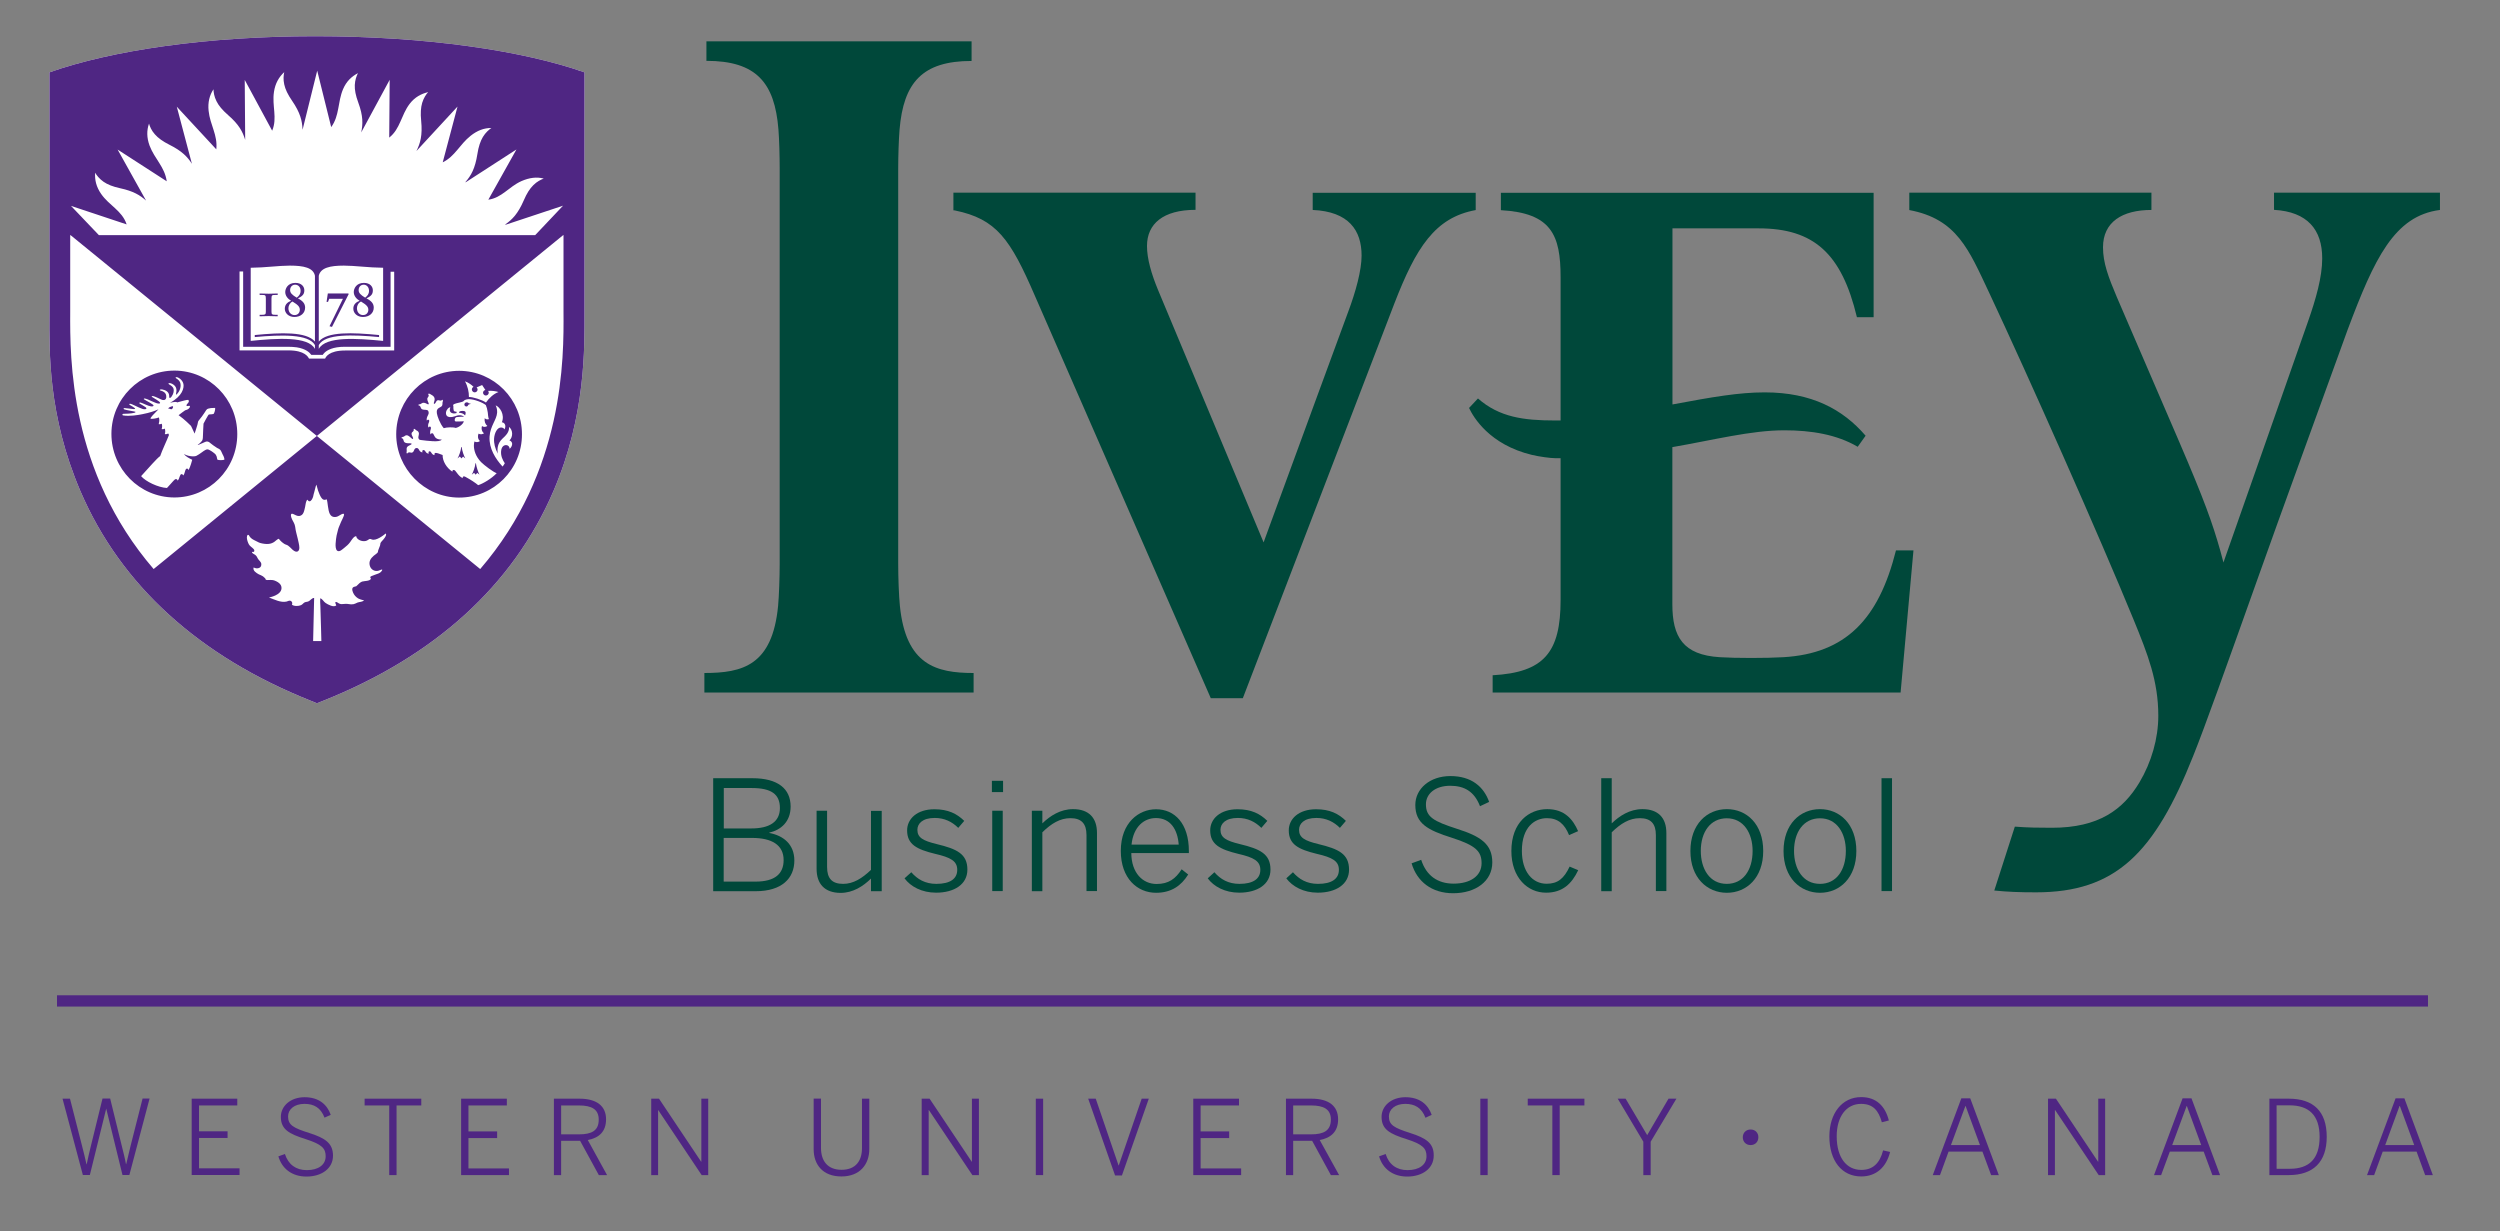 <?xml version="1.0" encoding="utf-8"?>
<!-- Generator: Adobe Illustrator 26.3.1, SVG Export Plug-In . SVG Version: 6.00 Build 0)  -->
<svg version="1.1" id="Layer_1" xmlns="http://www.w3.org/2000/svg" xmlns:xlink="http://www.w3.org/1999/xlink" x="0px" y="0px"
	 viewBox="0 0 221.47 109.07" style="enable-background:new 0 0 221.47 109.07;" xml:space="preserve">
<rect x="0" y="0" width="221.47" height="109.07" fill="#808080" stroke="none"/>
<style type="text/css">
	.st0{fill:#4F2683;}
	.st1{fill:#FFFFFF;}
	.st2{fill:#00483A;}
</style>
<g>
	<g>
		<path class="st0" d="M5.54,97.33H6.2l1.05,4.11c0.16,0.62,0.31,1.23,0.41,1.7h0.02c0.09-0.46,0.24-1.08,0.39-1.7l1.01-4.12h0.68
			l1.02,4.16c0.15,0.61,0.29,1.14,0.38,1.65h0.02c0.12-0.54,0.25-1.03,0.39-1.63l1.06-4.18h0.62l-1.79,6.77h-0.61l-1.44-5.88H9.41
			l-1.45,5.88H7.34L5.54,97.33z"/>
		<path class="st0" d="M16.98,97.33h4.04v0.6h-3.39v2.29h2.53v0.59h-2.53v2.69h3.59v0.59h-4.24V97.33z"/>
		<path class="st0" d="M24.66,102.44l0.58-0.21c0.3,0.94,0.99,1.43,1.94,1.43c1.02,0,1.67-0.47,1.67-1.23c0-0.7-0.34-1.06-1.78-1.52
			c-1.45-0.46-2.19-0.85-2.19-1.97c0-0.97,0.87-1.74,2.1-1.74c1.27,0,2,0.65,2.32,1.56l-0.55,0.25c-0.34-0.88-0.93-1.22-1.78-1.22
			c-0.9,0-1.45,0.49-1.45,1.11c0,0.76,0.45,1.02,1.88,1.47c1.41,0.45,2.1,0.91,2.1,2.01c0,1.13-1,1.85-2.35,1.85
			C25.88,104.23,24.98,103.54,24.66,102.44z"/>
		<path class="st0" d="M34.49,97.93H32.3v-0.6h5.02v0.6h-2.19v6.17h-0.65V97.93z"/>
		<path class="st0" d="M57.69,97.33h0.69l3.73,5.58h0.02v-5.58h0.61v6.77h-0.58l-3.85-5.76H58.3v5.76h-0.61V97.33z"/>
	</g>
	<g>
		<path class="st0" d="M118.54,99.16c0-1.19-0.84-1.83-2.35-1.83h-2.27v6.77h0.64v-3.04h1.68l1.66,3.04h0.73l-1.72-3.11
			C117.9,100.81,118.54,100.26,118.54,99.16z M116.14,100.49h-1.58v-2.56h1.58c1.13,0,1.76,0.33,1.76,1.26
			C117.89,100.17,117.26,100.49,116.14,100.49z"/>
		<path class="st0" d="M124.92,100.37c-1.43-0.46-1.88-0.71-1.88-1.47c0-0.62,0.55-1.11,1.45-1.11c0.85,0,1.45,0.35,1.79,1.23
			l0.55-0.26c-0.32-0.91-1.05-1.56-2.33-1.56c-1.24,0-2.11,0.77-2.11,1.74c0,1.12,0.74,1.51,2.2,1.97c1.44,0.46,1.78,0.82,1.78,1.52
			c0,0.76-0.66,1.23-1.68,1.23c-0.95,0-1.64-0.48-1.94-1.43l-0.58,0.21c0.32,1.1,1.22,1.79,2.49,1.79c1.35,0,2.35-0.72,2.35-1.85
			C127.03,101.28,126.34,100.82,124.92,100.37z"/>
		<path class="st0" d="M76.36,101.72c0,1.12-0.56,1.91-1.81,1.91c-1.26,0-1.82-0.82-1.82-1.93v-4.38h-0.65v4.49
			c0,1.35,0.8,2.41,2.46,2.41c1.65,0,2.47-1.08,2.47-2.43v-4.46h-0.65V101.72z"/>
		<rect x="131.14" y="97.33" class="st0" width="0.65" height="6.77"/>
		<polygon class="st0" points="86.1,102.91 86.08,102.91 82.35,97.33 81.65,97.33 81.65,104.1 82.27,104.1 82.27,98.34 82.29,98.34 
			86.14,104.1 86.72,104.1 86.72,97.33 86.1,97.33 		"/>
		<polygon class="st0" points="106.36,100.82 108.89,100.82 108.89,100.23 106.36,100.23 106.36,97.93 109.76,97.93 109.76,97.33 
			105.71,97.33 105.71,104.1 109.95,104.1 109.95,103.51 106.36,103.51 		"/>
		<path class="st0" d="M53.69,99.16c0-1.19-0.84-1.83-2.35-1.83h-2.27v6.77h0.64v-3.04h1.68l1.66,3.04h0.73l-1.71-3.11
			C53.05,100.81,53.69,100.26,53.69,99.16z M51.29,100.49h-1.58v-2.56h1.57c1.13,0,1.76,0.33,1.76,1.26
			C53.04,100.17,52.41,100.49,51.29,100.49z"/>
		<polygon class="st0" points="41.5,100.82 44.04,100.82 44.04,100.23 41.5,100.23 41.5,97.93 44.9,97.93 44.9,97.33 40.85,97.33 
			40.85,104.1 45.09,104.1 45.09,103.51 41.5,103.51 		"/>
		<polygon class="st0" points="99.11,103.24 99.09,103.24 97.07,97.33 96.4,97.33 98.78,104.13 99.39,104.13 101.77,97.33 
			101.14,97.33 		"/>
		<rect x="91.76" y="97.33" class="st0" width="0.65" height="6.77"/>
		<polygon class="st0" points="145.92,100.56 144.01,97.33 143.31,97.33 145.58,101.14 145.58,104.1 146.23,104.1 146.23,101.14 
			148.51,97.33 147.81,97.33 		"/>
		<polygon class="st0" points="185.88,102.91 185.86,102.91 182.13,97.33 181.43,97.33 181.43,104.1 182.04,104.1 182.04,98.34 
			182.06,98.34 185.92,104.1 186.49,104.1 186.49,97.33 185.88,97.33 		"/>
		<path class="st0" d="M202.75,97.33h-1.71v6.77h1.71c2.18,0,3.37-1.16,3.37-3.39C206.12,98.47,204.96,97.33,202.75,97.33z
			 M202.85,103.54h-1.17v-5.62h1.15c1.7,0,2.66,0.87,2.66,2.79C205.49,102.68,204.54,103.54,202.85,103.54z"/>
		<path class="st0" d="M193.35,97.3l-2.53,6.8h0.63l0.77-2.08h3l0.77,2.08h0.68l-2.53-6.8H193.35z M192.43,101.44l1.28-3.46h0.02
			l1.27,3.46H192.43z"/>
		<path class="st0" d="M212.22,97.3l-2.53,6.8h0.63l0.76-2.08h3l0.76,2.08h0.68L213,97.3H212.22z M211.3,101.44l1.27-3.46h0.03
			l1.27,3.46H211.3z"/>
		<path class="st0" d="M164.89,103.64c-1.32,0-2.18-1.1-2.18-2.98c0-1.74,0.85-2.87,2.16-2.87c1.04,0,1.54,0.56,1.84,1.63l0.62-0.16
			c-0.32-1.25-1.09-2.07-2.45-2.07c-1.7,0-2.82,1.44-2.82,3.49c0,2.16,1.11,3.54,2.82,3.54c1.35,0,2.23-0.84,2.56-2.17l-0.62-0.14
			C166.53,103.06,165.9,103.64,164.89,103.64z"/>
		<path class="st0" d="M155.08,100.06c-0.4,0-0.69,0.29-0.69,0.69c0,0.4,0.29,0.69,0.69,0.69c0.41,0,0.69-0.29,0.69-0.69
			C155.77,100.34,155.49,100.06,155.08,100.06z"/>
		<path class="st0" d="M173.75,97.3l-2.53,6.8h0.64l0.76-2.08h3l0.77,2.08h0.68l-2.53-6.8H173.75z M172.83,101.44l1.28-3.46h0.02
			l1.27,3.46H172.83z"/>
		<polygon class="st0" points="135.34,97.93 137.52,97.93 137.52,104.1 138.17,104.1 138.17,97.93 140.36,97.93 140.36,97.33 
			135.34,97.33 		"/>
	</g>
</g>
<rect x="5.05" y="88.17" class="st0" width="210.04" height="1"/>
<path class="st1" d="M51.78,27.66l0-21.25c-5.5-1.94-14.13-3.2-23.86-3.2c-9.55,0-18.04,1.25-23.54,3.2l0,21.55
	c0,3.18-0.14,8.8,2.74,15.54c3.59,8.36,10.53,14.65,20.44,18.59l0.51,0.21l0.51-0.2c9.92-3.95,16.86-10.23,20.45-18.6
	C51.92,36.77,51.78,30.7,51.78,27.66"/>
<path class="st0" d="M41.2,36.8c0.03-0.07,0.05-0.15,0.05-0.21c0-0.04,0-0.09-0.04-0.13c-0.04-0.04-0.14-0.06-0.24-0.06
	c-0.1,0-0.21,0.02-0.27,0.06c-0.01,0.03-0.02,0.06-0.04,0.11C40.84,36.57,41.05,36.62,41.2,36.8 M42.16,41.04h-0.04
	c-0.03,0.33-0.21,0.83-0.33,1.01l0.21-0.16l0.14,0.16l0.14-0.16l0.2,0.16C42.37,41.86,42.2,41.37,42.16,41.04 M44.62,41.2
	c0.04-0.07,0.1-0.16,0.1-0.16c-0.21-0.31-0.36-0.66-0.33-1.06c0.03-0.43,0.27-0.56,0.46-0.55c0.17,0.01,0.29,0.14,0.3,0.33
	c0.14-0.12,0.21-0.27,0.22-0.41c0.01-0.11-0.05-0.28-0.24-0.33c0.34-0.32,0.31-0.95-0.04-1.2c0.05,0.46-0.29,0.77-0.6,1.06
	c-0.41,0.4-0.46,0.85-0.39,1.31c-0.24-0.47-0.36-0.91-0.33-1.35c0.04-0.49,0.28-0.99,0.64-0.97c0.12,0.01,0.24,0.07,0.28,0.17
	c0.17-0.29,0.05-0.61-0.23-0.63c0.28-0.68-0.18-1.36-0.55-1.5c0.1,0.21,0.14,0.41,0.13,0.64c-0.04,0.65-0.61,1.17-0.67,2.13
	c-0.06,1.05,0.52,1.96,1.15,2.65C44.52,41.34,44.57,41.27,44.62,41.2 M40.9,39.6h-0.04c-0.03,0.33-0.21,0.83-0.33,1.01l0.21-0.17
	l0.14,0.17l0.14-0.16l0.2,0.16C41.11,40.42,40.93,39.93,40.9,39.6 M40.17,35.83c-0.03,0.05-0.03,0.11-0.02,0.15
	c0,0,0.02,0.03,0.02,0.03c-0.02,0.08-0.01,0.19,0.02,0.34c0.02,0.09,0.1,0.12,0.25,0.12c0,0.04,0.01,0.07,0.01,0.11
	c0,0,0,0.01,0,0.01c-0.09,0.02-0.17,0.04-0.25,0.04c-0.23-0.02-0.38-0.14-0.35-0.38c0-0.04,0.02-0.08,0.04-0.12
	c0.01-0.02,0-0.04-0.02-0.04c-0.08-0.03-0.32,0.17-0.36,0.44c-0.03,0.26,0.11,0.4,0.33,0.42c0.12,0.01,0.28-0.01,0.45-0.07
	c0.29-0.12,0.62-0.15,0.82,0.05c-0.15-0.03-0.54,0-0.66,0.02c-0.17,0.03-0.25,0.38-0.06,0.39c0.14,0.01,0.67-0.02,0.7-0.02
	c-0.05,0.23-0.39,0.52-0.72,0.59c-0.2-0.08-0.79-0.07-1.06,0.02c-0.33-0.38-0.58-1.08-0.61-1.32c-0.01-0.11-0.02-0.23,0.04-0.33
	c0.11-0.19,0.32-0.18,0.42-0.34c0.05-0.09,0.03-0.19,0.04-0.29c0.01-0.04,0.09-0.19-0.02-0.24c-0.05,0.06-0.12,0.1-0.22,0.07
	c-0.06-0.02-0.13-0.04-0.2-0.02c-0.12,0.05-0.14,0.2-0.23,0.29c-0.05,0.05-0.11,0.03-0.1-0.05c0.03-0.13,0.09-0.26,0.07-0.39
	c-0.02-0.14-0.12-0.25-0.26-0.32c-0.06-0.03-0.13-0.09-0.19-0.11c-0.07-0.02-0.12,0.01-0.13,0.04c0.03,0.02,0.06,0.06,0.06,0.11
	c0.01,0.12-0.13,0.19-0.13,0.3c0,0.18,0.12,0.34,0.13,0.43c0.01,0.07-0.05,0.07-0.09,0.05c-0.09-0.05-0.24-0.13-0.37-0.13
	c-0.11-0.01-0.18,0.08-0.28,0.12c-0.04,0.02-0.21,0.02-0.18,0.1c0.1,0.02,0.17,0.08,0.2,0.17c0.02,0.07,0.04,0.12,0.1,0.17
	c0.11,0.08,0.33,0.05,0.44,0.08c0.07,0.01,0.15,0.05,0.17,0.2c0.02,0.1-0.02,0.21-0.07,0.29c-0.08,0.15-0.13,0.31-0.09,0.45
	c0.04-0.06,0.08-0.08,0.12-0.08c0.1,0,0.12,0.11,0.06,0.25c-0.06,0.13-0.1,0.28-0.04,0.45c0.03-0.06,0.08-0.09,0.13-0.09
	c0.08,0,0.13,0.09,0.07,0.26c-0.05,0.15-0.07,0.29-0.01,0.44c0.03-0.06,0.07-0.11,0.14-0.11c0.09,0,0.13,0.09,0.16,0.17
	c0.11,0.26,0.28,0.39,0.69,0.39c-0.15,0.28-1.35,0.1-1.85,0.04c-0.11-0.01-0.17-0.04-0.2-0.13c-0.08-0.19,0.1-0.35,0-0.56
	c-0.05-0.1-0.13-0.13-0.22-0.18c-0.04-0.03-0.15-0.17-0.22-0.1c0.03,0.08,0.02,0.14-0.06,0.22c-0.06,0.05-0.11,0.09-0.12,0.17
	c-0.02,0.14,0.1,0.27,0.13,0.39c0.03,0.09-0.02,0.13-0.1,0.07c-0.12-0.09-0.29-0.3-0.47-0.3c-0.12,0-0.15,0.07-0.25,0.12
	c-0.04,0.02-0.23,0.04-0.21,0.13c0.08,0.01,0.15,0.06,0.18,0.17c0.02,0.07,0.03,0.15,0.1,0.2c0.16,0.13,0.42,0.07,0.57,0.1
	c0.06,0.01,0.07,0.06,0.01,0.1c-0.13,0.08-0.31,0.13-0.37,0.25c-0.05,0.1-0.02,0.22-0.02,0.33c0,0.05-0.06,0.19,0.04,0.22
	c0.05-0.07,0.12-0.12,0.24-0.1c0.07,0.01,0.14,0.04,0.21,0.01c0.13-0.06,0.14-0.18,0.2-0.29c0.03-0.05,0.09-0.11,0.18-0.11
	c0.05,0,0.11,0.01,0.15,0.06c0.1,0.08,0.09,0.29,0.38,0.33c-0.02-0.03-0.02-0.07-0.02-0.1c0-0.06,0.04-0.11,0.1-0.11
	c0.07,0,0.12,0.03,0.18,0.13c0.08,0.13,0.16,0.18,0.3,0.19c-0.02-0.03-0.03-0.08-0.03-0.11c0-0.06,0.04-0.1,0.09-0.1
	c0.03,0,0.1,0.01,0.15,0.11c0.09,0.14,0.15,0.21,0.3,0.23c-0.04-0.09-0.01-0.2,0.1-0.2c0.11,0,0.4,0.1,0.61,0.19
	c-0.01,0.54,0.34,1.13,0.87,1.48c-0.02-0.1,0.04-0.16,0.11-0.16c0.21,0,0.32,0.5,0.8,0.73c-0.02-0.09,0.03-0.16,0.1-0.16
	c0.06,0,0.13,0.03,0.17,0.06c0.43,0.23,0.88,0.53,1.1,0.72c0.44-0.14,1.17-0.57,1.64-1.06c-0.29-0.09-1.1-0.7-1.38-0.98
	c-0.5-0.52-0.64-1.07-0.64-1.47c0-0.14,0.02-0.26,0.05-0.36c0.15,0.09,0.36,0.07,0.49-0.04c-0.23-0.18-0.2-0.54-0.12-0.66
	c0.13,0.1,0.36,0.07,0.48-0.03c-0.18-0.11-0.27-0.4-0.18-0.64c0.1,0.1,0.33,0.11,0.47-0.01c-0.18-0.15-0.28-0.4-0.23-0.69
	c0.09,0.12,0.25,0.13,0.37,0.09c-0.07-0.16-0.08-0.42-0.1-0.59c-0.03-0.24-0.1-0.5-0.17-0.65c-0.25-0.22-1.03-0.53-1.51-0.53
	c-0.06,0-0.13,0.01-0.18,0.02c-0.14,0.03-0.23,0.08-0.23,0.1c-0.07,0.11-0.25,0.14-0.41,0.18C40.59,35.68,40.28,35.76,40.17,35.83
	 M41.67,35.75c-0.04,0-0.08-0.01-0.11-0.01c-0.04-0.01-0.05-0.03-0.06-0.04c-0.01-0.01-0.04-0.05-0.13-0.06
	c-0.15-0.01-0.22,0.1-0.23,0.17c-0.01,0.05,0.01,0.1,0.04,0.14c0.03,0.03,0.07,0.05,0.11,0.06c0.03,0,0.06,0,0.09-0.01l0,0
	c0.06-0.04,0.09-0.09,0.11-0.14c0.01-0.02,0.08-0.05,0.16-0.06c0.01,0,0.03-0.01,0.03-0.02C41.7,35.76,41.69,35.75,41.67,35.75
	 M43.24,34.63c0.03,0.04,0.05,0.09,0.06,0.15c0,0.14-0.11,0.25-0.25,0.26c-0.14,0-0.25-0.11-0.26-0.24c0-0.13,0.09-0.23,0.21-0.25
	l-0.29-0.44l-0.49,0.21c0.05,0.04,0.08,0.11,0.09,0.18c0,0.14-0.11,0.25-0.25,0.26c-0.14,0-0.25-0.11-0.26-0.25
	c0-0.11,0.06-0.2,0.15-0.24c-0.15-0.16-0.46-0.39-0.76-0.49c0.24,0.42,0.36,0.95,0.35,1.39c0.31-0.02,1.18,0.25,1.51,0.49
	c0.27-0.39,0.67-0.77,1.11-0.93C43.96,34.66,43.54,34.59,43.24,34.63 M35.1,38.46c0.01-3.1,2.51-5.61,5.58-5.61
	c3.08,0.01,5.57,2.52,5.56,5.63c0,3.1-2.5,5.61-5.58,5.6C37.58,44.07,35.09,41.49,35.1,38.46 M14.92,36.16
	c0.02-0.03,0.07-0.07,0.11-0.09c0.09-0.05,0.21-0.08,0.28-0.09c0.04,0.06,0.02,0.15-0.05,0.23c-0.07,0.08-0.14,0.04-0.21,0.01
	c-0.05-0.02-0.09-0.02-0.11-0.02C14.91,36.21,14.9,36.18,14.92,36.16 M19.06,36.14c0.02,0.17-0.07,0.45-0.14,0.53
	c-0.06,0.02-0.22,0.04-0.34,0.04c-0.08,0-0.09,0.01-0.14,0.08c-0.14,0.24-0.27,0.46-0.41,0.74C18,37.86,18,38.18,17.98,38.57
	c-0.01,0.14,0.01,0.32-0.08,0.48c-0.12,0.15-0.25,0.27-0.36,0.34c-0.02,0.01-0.05,0.05,0.04,0.02c0.06-0.02,0.31-0.15,0.37-0.16
	c0.18-0.06,0.39-0.28,0.68,0c0.14,0.13,0.35,0.26,0.6,0.43c0.1,0.06,0.14,0.05,0.27,0.16c0.1,0.09,0.15,0.29,0.21,0.39
	c0.16,0.27,0.17,0.43,0.17,0.49c-0.1,0.05-0.46,0.06-0.61,0.01c-0.05-0.09-0.05-0.23-0.08-0.3c-0.05-0.13-0.1-0.19-0.16-0.24
	c-0.11-0.08-0.2-0.17-0.31-0.23c-0.28-0.16-0.32-0.2-0.52-0.1c-0.19,0.09-0.48,0.36-0.8,0.52c-0.24,0.12-0.91,0-1.09-0.17
	c0.06,0.18,0.44,0.39,0.72,0.52c-0.04,0.1-0.14,0.61-0.34,0.91c-0.02-0.08-0.06-0.13-0.12-0.13c-0.19,0-0.16,0.4-0.33,0.61
	C16.21,42.07,16.16,42,16.09,42c-0.18,0-0.16,0.38-0.35,0.58c-0.02-0.08-0.07-0.14-0.15-0.14c-0.08,0-0.15,0.08-0.22,0.15
	c-0.24,0.26-0.35,0.4-0.58,0.64c-0.77-0.04-1.89-0.57-2.29-1.05c0.72-0.78,1.37-1.55,1.69-1.78c0.15-0.46,0.61-1.42,0.78-1.87
	c-0.02-0.05-0.04-0.09-0.07-0.13c-0.11,0.07-0.25,0.08-0.3,0.05c0.05-0.13,0.05-0.32,0-0.48c-0.08,0.05-0.2,0.07-0.28,0.04
	c0.05-0.15,0.06-0.33,0.01-0.47c0,0,0,0,0,0c-0.1,0.04-0.2,0.06-0.27,0.03c0.04-0.17,0.08-0.33,0.03-0.54
	c-0.01-0.02-0.01-0.03-0.02-0.05c-0.14,0.07-0.62,0.16-0.73,0.11c-0.07-0.06,0.35-0.48,0.7-0.83c-0.33,0.15-0.76,0.3-1.42,0.43
	c-0.38,0.08-1.16,0.21-1.72,0.11c-0.09-0.01-0.07-0.14,0.02-0.14c0.29,0,0.69-0.02,0.98-0.09c0.08-0.02,0.2-0.09-0.02-0.12
	c-0.24-0.05-0.67-0.11-0.89-0.19c-0.08-0.03-0.03-0.12,0.03-0.11c0.27,0.02,0.58,0.07,0.81,0.09c0.13,0,0.19-0.02,0.09-0.1
	c-0.06-0.05-0.25-0.17-0.44-0.28c-0.04-0.02-0.04-0.08,0.02-0.09c0.15-0.03,0.74,0.34,1.14,0.46c0.09,0.02,0.16,0.04,0.24,0.02
	c0.08-0.01,0.09-0.06,0.09-0.09c-0.02-0.1-0.41-0.28-0.6-0.41c-0.08-0.05,0-0.11,0.08-0.09c0.21,0.06,0.7,0.32,0.92,0.34
	c0.18,0.02,0.24-0.03,0.23-0.08c-0.02-0.12-0.69-0.43-0.85-0.55c-0.04-0.02,0.02-0.08,0.06-0.07c0.34,0.04,1.01,0.5,1.31,0.45
	c0.03,0,0.07-0.03,0.06-0.07c-0.02-0.13-0.58-0.42-0.72-0.52c-0.07-0.04,0.01-0.09,0.11-0.07c0.2,0.05,0.52,0.21,0.71,0.3
	c0.09,0.04,0.16,0.06,0.26,0.05c0.12-0.02,0.23-0.15,0.18-0.41c-0.05-0.27-0.3-0.38-0.47-0.42c-0.2-0.05-0.05-0.15,0.12-0.11
	c0.32,0.06,0.56,0.21,0.61,0.49c0.01,0.05,0.01,0.11,0.01,0.17c0.01,0.16,0.12,0.1,0.21-0.03c0.18-0.25,0.21-0.5,0.18-0.66
	c-0.05-0.29-0.46-0.41-0.46-0.48c0-0.02,0.03-0.04,0.05-0.05c0.16-0.03,0.59,0.16,0.65,0.51c0.03,0.18,0,0.28-0.03,0.46
	c-0.01,0.04,0.02,0.07,0.08,0.01c0.21-0.21,0.38-0.58,0.32-0.92c-0.06-0.36-0.43-0.48-0.44-0.54c0-0.01,0.03-0.04,0.06-0.05
	c0.15-0.02,0.56,0.22,0.64,0.61c0.07,0.35-0.1,1.08-1.19,1.66c0.46-0.1,0.59-0.09,0.63-0.03c0.53-0.14,0.87-0.25,1-0.22
	c0.15,0.23-0.17,0.32-0.17,0.49c0,0.16,0.37-0.11,0.3,0.15c-0.11,0.2-0.25,0.22-0.42,0.28c-0.08,0.06-0.41,0.29-0.58,0.43
	c0.53,0.37,1.07,0.92,1.1,0.95c0.03,0.08,0.16,0.31,0.31,0.66c0,0.01,0.01,0.01,0.01,0.02c0.07-0.22,0.2-0.6,0.25-0.79
	c0.05-0.17,0.03-0.22,0.08-0.32c0.04-0.08,0.19-0.22,0.32-0.41c0.12-0.17,0.31-0.44,0.37-0.55c0.11-0.17,0.22-0.13,0.42-0.19
	C18.73,36.15,18.96,36.13,19.06,36.14 M15.44,44.07c3.08,0,5.58-2.5,5.58-5.61c0.01-3.1-2.48-5.62-5.56-5.63
	c-3.08,0-5.58,2.5-5.59,5.6C9.87,41.54,12.36,44.06,15.44,44.07 M42.54,50.41L28.07,38.62L13.61,50.41
	C6.15,41.74,6.2,31.74,6.22,27.62v-6.79h0.03l21.82,17.79l21.82-17.79h0.03l0,6.79C49.95,31.74,50,41.74,42.54,50.41 M32.35,26.37
	c0.2-0.16,0.34-0.32,0.34-0.61c0-0.33-0.22-0.54-0.47-0.54c-0.29,0-0.45,0.23-0.45,0.48C31.77,25.95,31.95,26.13,32.35,26.37
	 M32.63,27.45c0-0.25-0.12-0.42-0.65-0.74c-0.24,0.12-0.36,0.37-0.36,0.59c0,0.42,0.29,0.61,0.52,0.61
	C32.48,27.92,32.63,27.67,32.63,27.45 M31.86,26.65c-0.3-0.18-0.52-0.45-0.52-0.78c0-0.29,0.21-0.81,0.9-0.81
	c0.55,0,0.79,0.34,0.79,0.65c0,0.32-0.11,0.51-0.57,0.72c0.45,0.23,0.65,0.47,0.65,0.82c0,0.48-0.38,0.83-0.96,0.83
	c-0.52,0-0.85-0.35-0.85-0.73C31.29,26.93,31.62,26.73,31.86,26.65 M28.93,26.74h0.13l0.1-0.27h1.22l-1.19,2.43l0.22,0.06l1.48-2.91
	L30.86,26h-1.82L28.93,26.74z M30.46,23.53c0.97,0,2.2,0.18,3.48,0.19v6.48c-2.34-0.23-5.09-0.42-5.7,0.71v-0.34
	c0.55-1.02,3.01-0.93,5.34-0.71v-0.18c-2.35-0.23-4.6-0.32-5.34,0.58v-5.83C28.4,23.72,29.24,23.53,30.46,23.53 M26.29,26.37
	c0.2-0.16,0.34-0.32,0.34-0.61c0-0.33-0.22-0.54-0.48-0.54c-0.29,0-0.45,0.23-0.45,0.48C25.7,25.95,25.88,26.13,26.29,26.37
	 M26.56,27.45c0-0.25-0.12-0.42-0.65-0.74c-0.23,0.12-0.36,0.37-0.36,0.59c0,0.42,0.29,0.61,0.53,0.61
	C26.41,27.92,26.56,27.67,26.56,27.45 M25.79,26.65c-0.3-0.18-0.52-0.45-0.52-0.78c0-0.29,0.21-0.81,0.9-0.81
	c0.55,0,0.79,0.34,0.79,0.65c0,0.32-0.12,0.51-0.57,0.72c0.44,0.23,0.64,0.47,0.64,0.82c0,0.48-0.38,0.83-0.95,0.83
	c-0.52,0-0.85-0.35-0.85-0.73C25.23,26.93,25.55,26.73,25.79,26.65 M23,28.02c0.28-0.01,0.57-0.02,0.8-0.02
	c0.3,0,0.55,0.01,0.8,0.02v-0.13h-0.13c-0.39,0-0.42-0.04-0.42-0.3v-1.13c0-0.31,0.05-0.33,0.31-0.33h0.24V26
	c-0.25,0.01-0.52,0.02-0.8,0.02c-0.25,0-0.53-0.01-0.8-0.02v0.13h0.24c0.26,0,0.31,0.02,0.31,0.33v1.13c0,0.26-0.03,0.3-0.42,0.3H23
	V28.02z M27.9,30.57v0.34c-0.6-1.13-3.35-0.95-5.69-0.71v-6.48c1.26-0.01,2.5-0.19,3.47-0.19c1.23,0,2.08,0.19,2.22,0.9v5.83
	c-0.75-0.89-2.99-0.81-5.33-0.58v0.18C24.89,29.65,27.34,29.57,27.9,30.57 M27.37,31.76c-0.07-0.12-0.34-0.72-1.82-0.72h-4.33v-6.99
	h0.32v6.67h3.96c0.3,0,0.56,0.02,0.79,0.05c0.8,0.13,1.13,0.45,1.29,0.67h1.01c0.15-0.23,0.47-0.54,1.26-0.67
	c0.22-0.04,0.48-0.05,0.78-0.05h3.97v-6.65h0.32v6.98h-4.34c-1.48,0-1.73,0.61-1.78,0.72H27.37z M47.41,20.83H8.76l-2.47-2.59
	l4.93,1.64c-0.41-1.23-1.53-1.65-2.26-2.7c-0.43-0.62-0.58-1.24-0.53-1.88c0.13,0.23,0.37,0.54,0.74,0.8
	c0.36,0.25,0.84,0.44,1.49,0.58c1.16,0.25,1.76,0.62,2.28,1.09l-2.52-4.52l4.35,2.81c-0.18-1.29-1.07-1.97-1.52-3.16
	c-0.26-0.71-0.26-1.35-0.05-1.95c0.07,0.25,0.22,0.62,0.52,0.95c0.29,0.33,0.7,0.63,1.3,0.93c1.1,0.55,1.59,1.07,1.98,1.68
	l-1.34-5.06l3.5,3.78c0.14-1.27-0.55-2.15-0.68-3.41c-0.08-0.75,0.08-1.38,0.43-1.91c0.01,0.26,0.06,0.65,0.27,1.06
	c0.19,0.39,0.52,0.78,1.02,1.22c0.97,0.84,1.3,1.48,1.52,2.2l-0.04-5.31l2.43,4.5c0.48-1.14-0.03-2.19,0.16-3.44
	c0.11-0.75,0.44-1.32,0.91-1.75c-0.06,0.26-0.1,0.65,0,1.09c0.09,0.42,0.31,0.89,0.69,1.44c0.74,1.08,0.9,1.79,0.93,2.55l0.01,0
	l1.29-5.21l1.24,5c0.75-1.03,0.56-2.2,1.05-3.36c0.3-0.7,0.75-1.12,1.32-1.42c-0.12,0.23-0.26,0.6-0.28,1.05
	c-0.02,0.43,0.08,0.94,0.31,1.56c0.44,1.19,0.41,1.91,0.26,2.64l2.52-4.66l-0.04,5.12c0.98-0.77,1.05-1.99,1.81-2.99
	c0.46-0.6,1.02-0.89,1.64-1.04c-0.18,0.19-0.4,0.52-0.53,0.95c-0.12,0.41-0.16,0.93-0.09,1.59c0.13,1.3-0.08,2-0.42,2.68h0
	l3.64-3.94l-1.31,4.94c1.09-0.53,1.49-1.57,2.47-2.35c0.59-0.47,1.2-0.7,1.84-0.69c-0.22,0.15-0.51,0.4-0.75,0.79
	c-0.22,0.37-0.39,0.86-0.49,1.52c-0.2,1.28-0.56,1.91-1.06,2.48l0.02,0.02l4.5-2.91l-2.49,4.45c1.21-0.17,1.8-1.14,2.94-1.65
	c0.69-0.3,1.35-0.39,1.97-0.22c-0.25,0.09-0.6,0.26-0.92,0.58c-0.31,0.3-0.59,0.74-0.85,1.35c-0.51,1.18-1.02,1.7-1.64,2.13
	l0.03,0.03l5.09-1.69L47.41,20.83z M33.26,50.9c-0.11,0.04-0.23,0.08-0.34,0.13c-0.07,0.03-0.11,0.05-0.12,0.11
	c0,0.04,0.04,0.09,0.06,0.12c-0.06,0.23-0.6,0.2-0.78,0.26c-0.15,0.05-0.33,0.22-0.43,0.33c-0.1,0.11-0.07,0.08-0.23,0.12
	c-0.29,0.06-0.23,0.32-0.14,0.53c0.09,0.21,0.24,0.38,0.43,0.5c0.07,0.05,0.38,0.17,0.54,0.17c-0.16,0.18-0.38,0.13-0.58,0.21
	c-0.11,0.05-0.22,0.11-0.34,0.14c-0.17,0.03-0.26,0.02-0.39,0c-0.22-0.04-0.39-0.03-0.57-0.01c-0.14,0.02-0.25,0-0.37-0.07
	c-0.05-0.03-0.16-0.11-0.21-0.11c-0.17-0.03-0.03,0.22,0,0.3c-0.23,0.21-0.74-0.08-0.94-0.21c-0.18-0.11-0.27-0.36-0.48-0.42
	c-0.02,0.22,0,0.43,0.01,0.65c0.02,0.66,0.04,1.32,0.06,1.98c0.01,0.39,0.02,0.77,0.03,1.16h-0.73l0.09-3.82
	c-0.23,0.01-0.32,0.23-0.52,0.31c-0.11,0.05-0.24,0.03-0.35,0.1c-0.12,0.08-0.16,0.17-0.3,0.23c-0.11,0.05-0.25,0.07-0.38,0.07
	c-0.16,0-0.33-0.03-0.42-0.12c0.08-0.14,0-0.28-0.1-0.33c-0.11-0.06-0.27,0.03-0.37,0.06c-0.51,0.12-1.1-0.19-1.56-0.36
	c0,0,1.11-0.19,1.11-0.84c0-0.18-0.08-0.32-0.22-0.44c-0.13-0.11-0.37-0.23-0.54-0.26c-0.28-0.04-0.47,0.03-0.64-0.03
	c0.02-0.09-0.13-0.21-0.24-0.3c-0.11-0.08-0.24-0.12-0.37-0.18c-0.22-0.12-0.56-0.33-0.46-0.61c0.18,0.09,0.35,0.11,0.51,0.03
	c0.13-0.07,0.17-0.17,0.17-0.32c0-0.21-0.23-0.34-0.31-0.5c-0.06-0.13-0.12-0.24-0.24-0.33c-0.1-0.08-0.28-0.11-0.28-0.27
	c0.21,0.08,0.27-0.1,0.15-0.24c-0.14-0.16-0.33-0.24-0.43-0.43c-0.09-0.18-0.16-0.38-0.17-0.58c0-0.06,0.01-0.23,0.1-0.25
	c0.08-0.01,0.11,0.09,0.14,0.14c0.13,0.2,0.33,0.29,0.53,0.39c0.25,0.13,0.34,0.19,0.62,0.24c0.54,0.1,0.88,0.02,1.19-0.27
	c0.06-0.05,0.19-0.15,0.25-0.15c0.11,0.15,0.39,0.45,0.67,0.53c0.21,0.06,0.44,0.35,0.55,0.44c0.37,0.33,0.6,0.14,0.6-0.17
	c0-0.26-0.1-0.59-0.15-0.84c-0.09-0.4-0.17-0.6-0.22-1.02c-0.03-0.25-0.18-0.47-0.27-0.65c-0.09-0.18-0.23-0.64,0.11-0.48
	c0.14,0.07,0.35,0.19,0.52,0.17c0.4-0.05,0.44-0.49,0.52-0.81c0.04-0.17,0.04-0.3,0.1-0.47c0.03-0.1,0.08-0.15,0.13-0.16
	c0.01,0.05,0.07,0.14,0.16,0.14c0.15,0,0.28-0.26,0.32-0.42c0.03-0.13,0.06-0.29,0.1-0.4c0.07-0.2,0.09-0.44,0.19-0.66
	c0.04,0.15,0.11,0.41,0.14,0.51c0.09,0.24,0.17,0.47,0.31,0.67c0.12,0.17,0.27,0.22,0.46,0.12c0.1,0.22,0.1,0.96,0.28,1.3
	c0.11,0.2,0.25,0.27,0.43,0.27c0.15,0,0.26-0.04,0.37-0.11c0.14-0.08,0.29-0.18,0.39-0.18c0.05,0,0.07,0.02,0.07,0.07
	c0,0.15-0.24,0.57-0.27,0.66c-0.07,0.2-0.19,0.42-0.25,0.63c-0.05,0.17-0.1,0.38-0.14,0.56c-0.04,0.2-0.07,0.43-0.09,0.74
	c-0.01,0.19,0,0.52,0.15,0.62c0.2,0.14,0.46-0.14,0.62-0.26c0.2-0.16,0.37-0.3,0.52-0.51c0.11-0.15,0.33-0.54,0.54-0.52
	c0,0.16,0.22,0.38,0.55,0.43c0.21,0.03,0.37-0.01,0.49-0.1c0.16-0.11,0.17-0.11,0.34-0.04c0.38,0.14,1.01-0.35,1.23-0.53
	c0.08,0.08,0.01,0.23-0.09,0.38c-0.18,0.27-0.38,0.36-0.39,0.56c0,0.18-0.22,0.52-0.21,0.71c-0.07,0.12-0.28,0.24-0.37,0.32
	c-0.28,0.24-0.45,0.51-0.35,0.88c0.09,0.32,0.35,0.47,0.6,0.47c0.25,0,0.41-0.16,0.49-0.12c0.05,0.03-0.07,0.18-0.12,0.22
	C33.63,50.77,33.41,50.86,33.26,50.9 M51.78,27.66l0-21.25c-5.5-1.94-14.13-3.2-23.86-3.2c-9.55,0-18.04,1.25-23.54,3.2l0,21.55
	c0,3.18-0.14,8.8,2.74,15.54c3.59,8.36,10.53,14.65,20.44,18.59l0.51,0.21l0.51-0.2c9.92-3.95,16.86-10.23,20.45-18.6
	C51.92,36.77,51.78,30.7,51.78,27.66"/>
<g>
	<path class="st2" d="M63.17,68.94h3.48c2.26,0,3.39,0.93,3.39,2.51c0,1.35-0.87,2.08-1.89,2.31v0.03c1.24,0.23,2.22,1,2.22,2.44
		c0,1.58-1.11,2.72-3.42,2.72h-3.77V68.94z M66.56,73.39c1.59,0,2.53-0.57,2.53-1.81c0-1.23-0.77-1.77-2.5-1.77h-2.47v3.58H66.56z
		 M66.93,78.1c1.72,0,2.49-0.69,2.49-1.91c0-1.35-1.07-1.96-2.79-1.96h-2.52v3.87H66.93z"/>
	<path class="st2" d="M72.34,76.97v-5.15h0.93v4.99c0,1,0.43,1.49,1.42,1.49c0.91,0,1.68-0.49,2.47-1.24v-5.23h0.95v7.12h-0.95
		v-1.12c-0.69,0.68-1.6,1.27-2.7,1.27C73.05,79.09,72.34,78.3,72.34,76.97z"/>
	<path class="st2" d="M80.13,77.81l0.6-0.54c0.54,0.62,1.23,1.03,2.22,1.03c1.22,0,1.85-0.45,1.85-1.24c0-0.78-0.57-1.1-1.96-1.42
		c-1.64-0.4-2.48-0.84-2.48-2.08c0-1.02,0.88-1.87,2.42-1.87c1.22,0,2,0.4,2.64,1.03l-0.53,0.62c-0.54-0.54-1.22-0.88-2.08-0.88
		c-1.11,0-1.54,0.52-1.54,1.05c0,0.69,0.49,0.97,1.73,1.27c1.78,0.43,2.7,0.87,2.7,2.26c0,1.3-1.16,2.04-2.77,2.04
		C81.66,79.08,80.67,78.54,80.13,77.81z"/>
	<path class="st2" d="M87.87,69.17h0.99v1h-0.99V69.17z M87.9,71.82h0.93v7.12H87.9V71.82z"/>
	<path class="st2" d="M91.41,71.82h0.93v1.12c0.69-0.67,1.6-1.26,2.72-1.26c1.41,0,2.12,0.78,2.12,2.11v5.15h-0.93v-4.97
		c0-1-0.45-1.49-1.42-1.49c-0.92,0-1.69,0.47-2.49,1.25v5.22h-0.93V71.82z"/>
	<path class="st2" d="M99.29,75.38c0-2.53,1.62-3.69,3.12-3.69c1.66,0,2.91,1.27,2.91,3.71v0.17h-5.1c0.01,1.76,1.01,2.74,2.24,2.74
		c1.07,0,1.68-0.46,2.22-1.3l0.58,0.46c-0.62,1-1.5,1.62-2.85,1.62C100.75,79.09,99.29,77.81,99.29,75.38z M104.42,74.82
		c-0.1-1.35-0.74-2.35-2.02-2.35c-1.03,0-1.99,0.74-2.16,2.35H104.42z"/>
	<path class="st2" d="M106.99,77.81l0.59-0.54c0.54,0.62,1.23,1.03,2.22,1.03c1.22,0,1.85-0.45,1.85-1.24c0-0.78-0.57-1.1-1.96-1.42
		c-1.64-0.4-2.48-0.84-2.48-2.08c0-1.02,0.88-1.87,2.42-1.87c1.22,0,2,0.4,2.64,1.03l-0.53,0.62c-0.54-0.54-1.22-0.88-2.08-0.88
		c-1.11,0-1.54,0.52-1.54,1.05c0,0.69,0.49,0.97,1.73,1.27c1.78,0.43,2.7,0.87,2.7,2.26c0,1.3-1.16,2.04-2.77,2.04
		C108.52,79.08,107.53,78.54,106.99,77.81z"/>
	<path class="st2" d="M113.95,77.81l0.59-0.54c0.54,0.62,1.23,1.03,2.22,1.03c1.22,0,1.85-0.45,1.85-1.24c0-0.78-0.57-1.1-1.96-1.42
		c-1.64-0.4-2.48-0.84-2.48-2.08c0-1.02,0.88-1.87,2.42-1.87c1.22,0,2,0.4,2.64,1.03l-0.53,0.62c-0.54-0.54-1.22-0.88-2.08-0.88
		c-1.11,0-1.54,0.52-1.54,1.05c0,0.69,0.49,0.97,1.73,1.27c1.78,0.43,2.7,0.87,2.7,2.26c0,1.3-1.16,2.04-2.77,2.04
		C115.48,79.08,114.5,78.54,113.95,77.81z"/>
	<path class="st2" d="M125.05,76.48l0.85-0.31c0.45,1.4,1.46,2.11,2.87,2.11c1.5,0,2.48-0.69,2.48-1.81c0-1.04-0.5-1.57-2.62-2.25
		c-2.15-0.68-3.25-1.26-3.25-2.91c0-1.43,1.28-2.56,3.11-2.56c1.88,0,2.96,0.96,3.43,2.29l-0.81,0.38c-0.5-1.3-1.38-1.81-2.64-1.81
		c-1.34,0-2.15,0.72-2.15,1.64c0,1.12,0.66,1.5,2.77,2.18c2.08,0.66,3.11,1.35,3.11,2.97c0,1.66-1.47,2.73-3.47,2.73
		C126.85,79.13,125.53,78.11,125.05,76.48z"/>
	<path class="st2" d="M133.89,75.39c0-2.56,1.58-3.71,3.18-3.71c1.53,0,2.28,0.91,2.73,1.95l-0.8,0.35c-0.39-0.96-0.96-1.5-1.96-1.5
		c-1.06,0-2.22,0.76-2.22,2.89c0,1.87,0.95,2.92,2.19,2.92c0.99,0,1.54-0.46,2.04-1.52l0.76,0.32c-0.57,1.2-1.39,1.99-2.84,1.99
		C135.34,79.09,133.89,77.76,133.89,75.39z"/>
	<path class="st2" d="M141.85,68.94h0.93v4c0.69-0.67,1.6-1.26,2.72-1.26c1.41,0,2.12,0.78,2.12,2.11v5.15h-0.93v-4.97
		c0-1-0.45-1.49-1.42-1.49c-0.92,0-1.69,0.47-2.49,1.25v5.22h-0.93V68.94z"/>
	<path class="st2" d="M149.75,75.39c0-2.38,1.47-3.71,3.23-3.71c1.75,0,3.22,1.32,3.22,3.71c0,2.37-1.47,3.7-3.22,3.7
		C151.23,79.09,149.75,77.76,149.75,75.39z M155.26,75.38c0-1.55-0.78-2.89-2.29-2.89c-1.45,0-2.3,1.22-2.3,2.89
		c0,1.58,0.77,2.92,2.3,2.92C154.41,78.3,155.26,77.1,155.26,75.38z"/>
	<path class="st2" d="M158,75.39c0-2.38,1.47-3.71,3.23-3.71c1.74,0,3.22,1.32,3.22,3.71c0,2.37-1.47,3.7-3.22,3.7
		C159.49,79.09,158,77.76,158,75.39z M163.52,75.38c0-1.55-0.78-2.89-2.29-2.89c-1.45,0-2.3,1.22-2.3,2.89
		c0,1.58,0.77,2.92,2.3,2.92C162.67,78.3,163.52,77.1,163.52,75.38z"/>
	<path class="st2" d="M166.68,68.94h0.93v10h-0.93V68.94z"/>
</g>
<g>
	<path class="st2" d="M62.4,61.35h23.85v-1.73l0,0c-3.33,0-6-0.72-6.53-5.94c-0.09-0.85-0.15-2.58-0.15-3.69V14.87
		c0-1.02,0.05-2.55,0.12-3.39c0.35-4.15,2-6.08,6.38-6.08V3.66H62.58v1.73c4.42,0,6.05,1.93,6.38,6.08
		c0.07,0.84,0.11,2.37,0.11,3.39v35.13c0,1.11-0.06,2.84-0.14,3.69c-0.51,5.25-3.12,5.94-6.53,5.94V61.35z"/>
	<path class="st2" d="M132.21,61.35h36.16l1.14-12.59h-1.55c-1.54,6.13-4.47,9.13-9.97,9.46c-1.49,0.09-4.26,0.09-5.63,0
		c-3.27-0.2-4.21-1.81-4.21-4.69V39.61c3.65-0.63,6.96-1.49,9.92-1.49c2.39,0,4.65,0.37,6.5,1.46l0.7-0.98
		c-2.02-2.35-4.79-3.84-8.94-3.84c-2.27,0-4.59,0.4-8.17,1.07V20.23h7.63c4.91,0,7.36,2.24,8.71,7.87h0.01h1.47V17.08h-33.02v1.54
		c4.48,0.25,5.29,2.2,5.29,5.94v12.69h-0.49c-2.79,0-4.94-0.29-6.83-1.95l-0.79,0.84c0.38,0.81,1.8,3.25,5.57,4.16
		c0.68,0.16,1.66,0.29,2.05,0.29h0.49v12.56c0,4.65-1.47,6.42-6.02,6.67V61.35z"/>
	<path class="st2" d="M107.26,61.85h2.84l13.43-34.98c1.92-4.95,3.59-7.6,7.2-8.26l0,0v-1.53h-14.44v1.52
		c3.2,0.14,4.33,1.81,4.33,4.04c0,1.31-0.52,3.21-1.19,4.99c0,0-5.38,14.63-7.06,19.24l-0.43,1.18l-9.33-22.31
		c-0.62-1.49-1-2.83-1-3.95c0-1.96,1.43-3.2,4.3-3.2v-1.52H84.46v1.56l0.12,0.01c3.7,0.76,4.92,2.52,7.11,7.59L107.26,61.85z"/>
	<g>
		<path class="st2" d="M189.03,54.94c1.24,3.03,2.17,5.4,2.17,8.47c0,2.01-0.61,4.12-1.67,5.9c-1.44,2.41-3.6,4.02-7.75,4.02
			c-1.24,0-2.06-0.01-3.29-0.1l-1.82,5.66c1.2,0.12,2.23,0.16,3.7,0.16c7.03,0,10.49-3.44,13.92-12.08c1-2.48,2.92-7.86,5.82-16.01
			c2.08-5.85,4.74-13.12,7.87-21.77c2.36-6.28,4.12-10.07,8.17-10.59v-1.53h-14.7v1.52c2.96,0.17,4.27,1.75,4.27,4.3
			c0,1.67-0.57,3.62-1.24,5.54c-1.19,3.42-7.51,21.4-7.51,21.4l-0.27-1.01c-0.71-2.52-1.44-4.54-3.67-9.73l-5.5-12.76
			c-0.76-1.79-1.23-3.05-1.23-4.42c0-2.24,1.7-3.31,4.29-3.31v-1.53h-21.45v1.54c4.22,0.79,5.27,3.5,7.06,7.29
			C179.71,33.38,185.97,47.47,189.03,54.94z"/>
	</g>
</g>
</svg>

